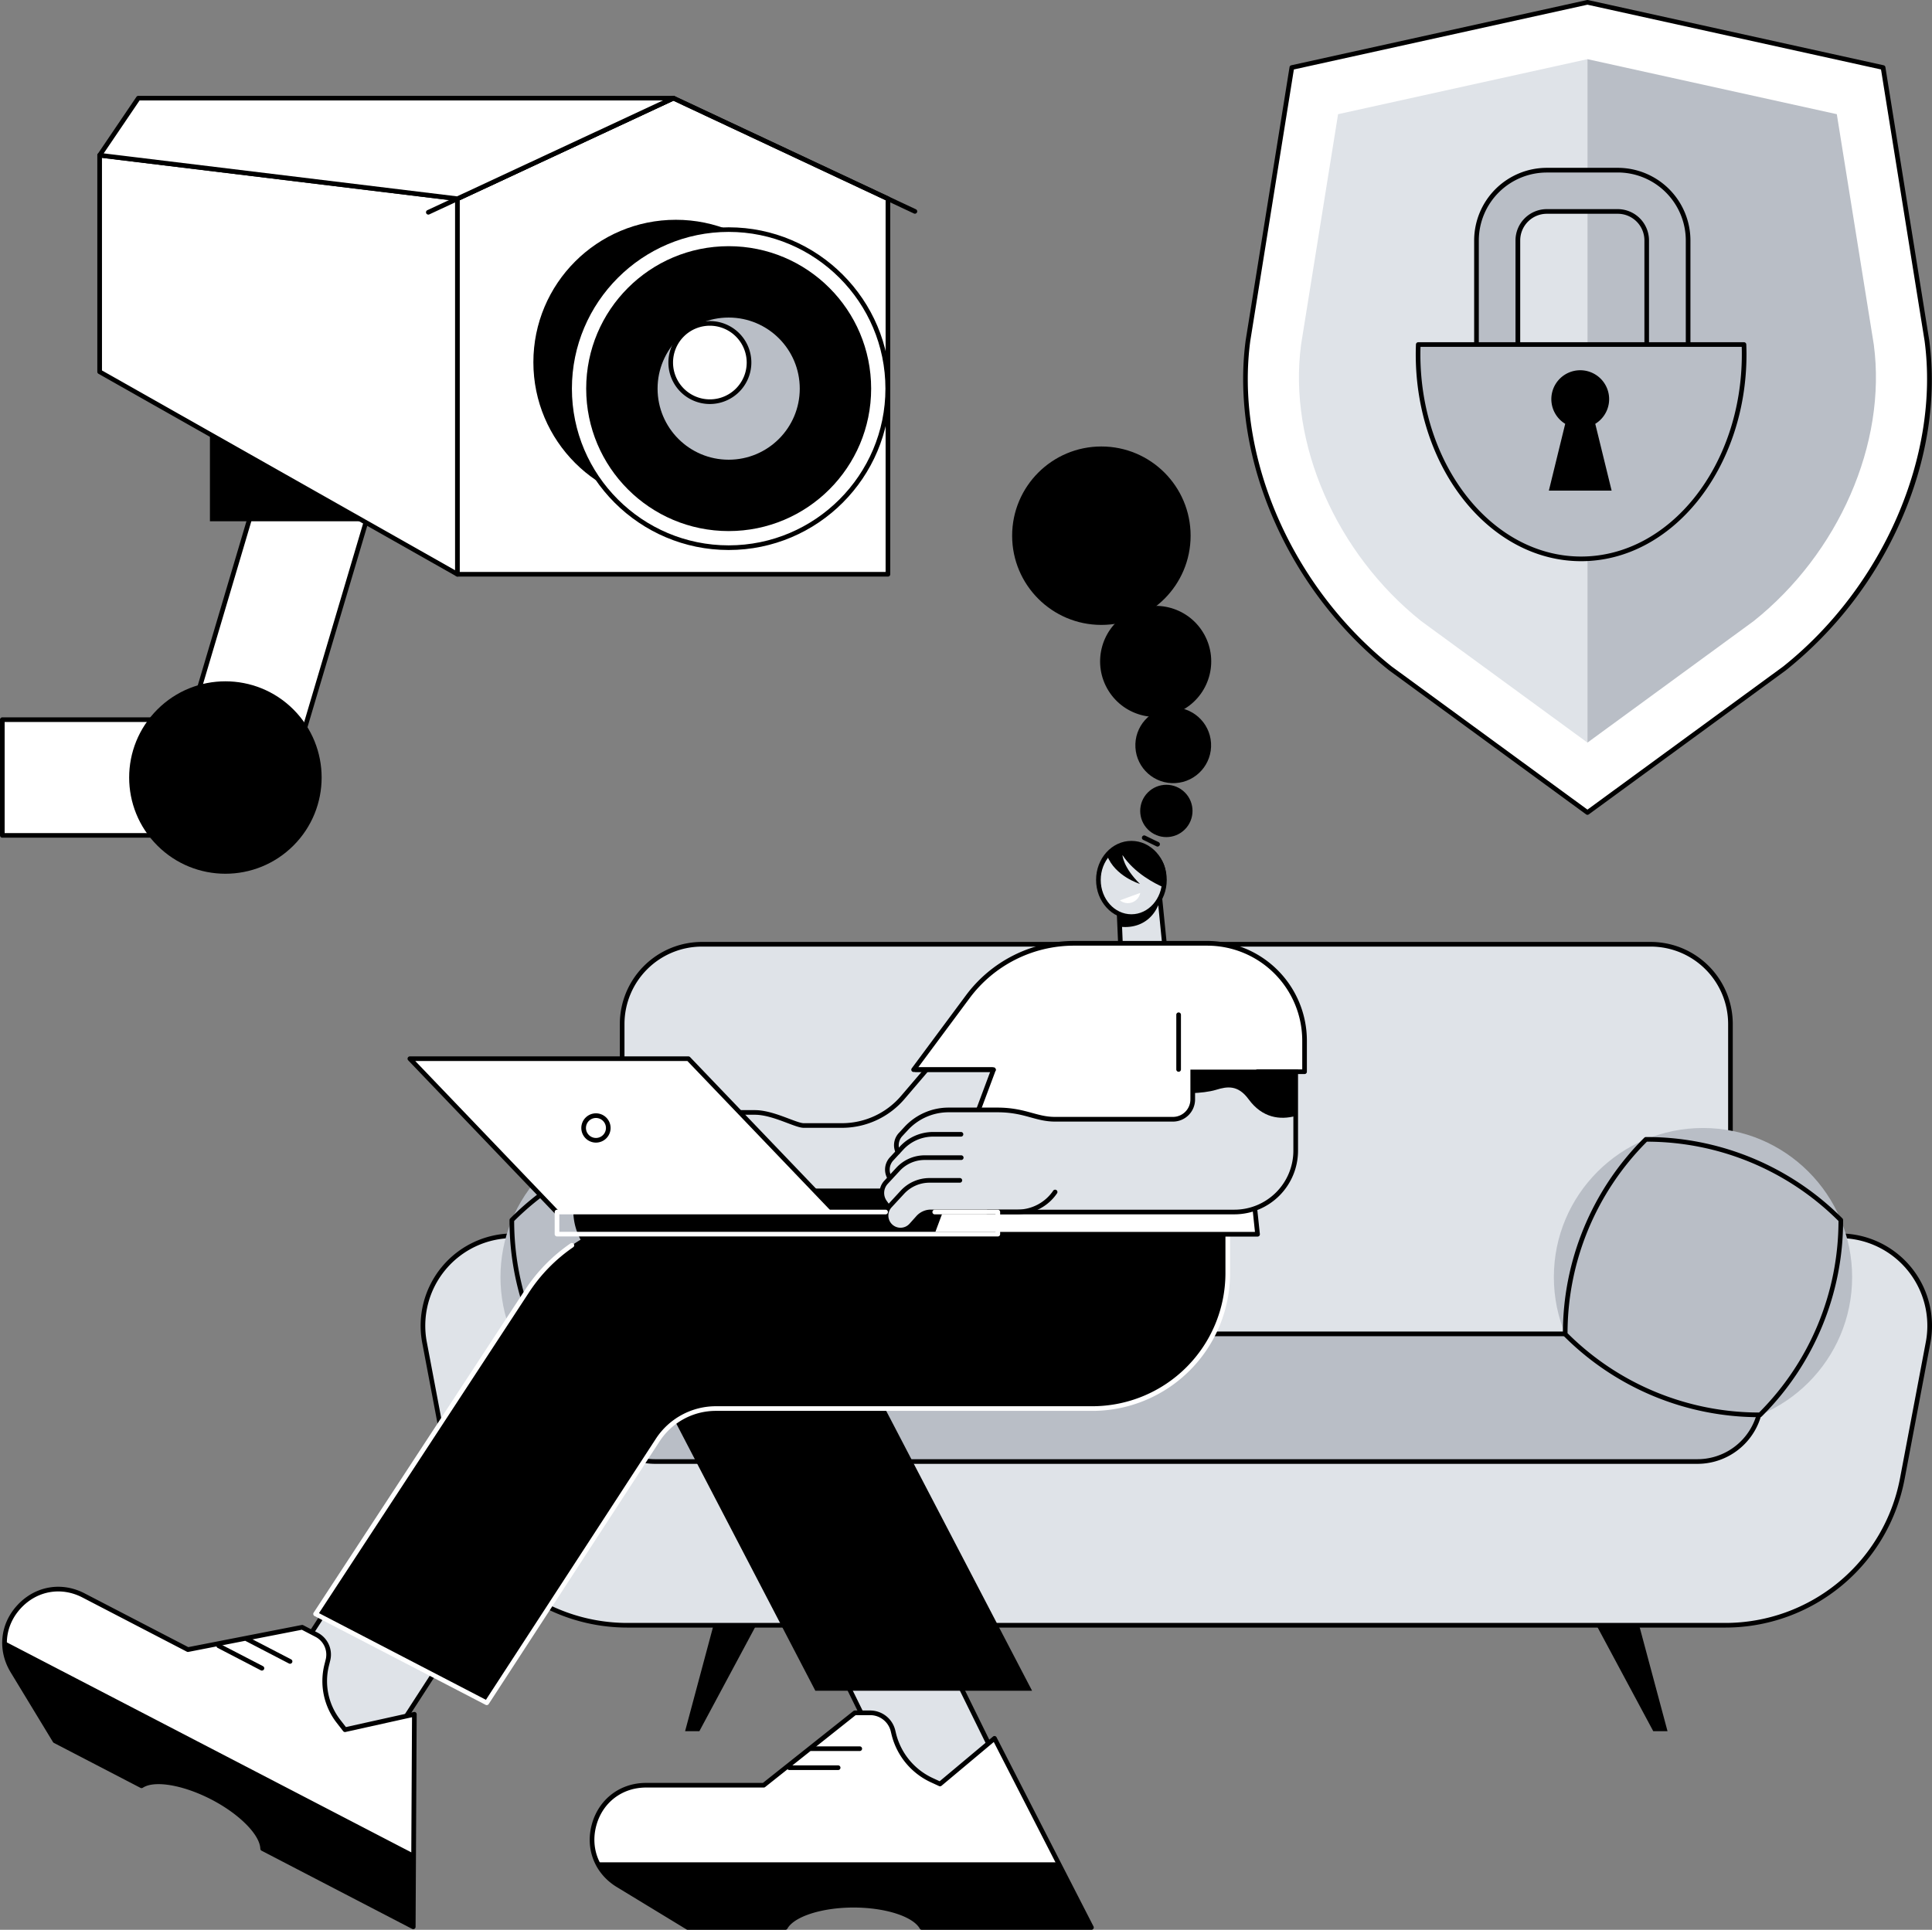 <svg xmlns="http://www.w3.org/2000/svg" viewBox="0 0 1831.65 1830"><rect x="0" y="0" width="1831.65" height="1830" fill="#808080" stroke="none"/><defs><style>.cls-1{fill:#dfe3e8;}.cls-2{fill:#b9bec6;}.cls-3{fill:#fff;}</style></defs><g id="Layer_2" data-name="Layer 2"><g id="Illustration"><g id="Indoor_security_system" data-name="Indoor security system"><polygon points="1580.91 1641.67 1567.39 1641.67 1493.96 1504.67 1544.2 1504.67 1580.91 1641.67"/><polygon points="649.51 1641.67 663.03 1641.67 736.46 1504.67 686.22 1504.67 649.51 1641.67"/><path class="cls-1" d="M1635.8,1541.19H594.62a170.66,170.66,0,0,1-167.68-138.91L402.47,1273a85.31,85.31,0,0,1,83.82-101.17H1744.13A85.31,85.31,0,0,1,1828,1273l-24.47,129.24A170.66,170.66,0,0,1,1635.8,1541.19Z"/><path d="M1635.8,1543.4H594.62a173,173,0,0,1-169.85-140.71l-24.46-129.23a87.5,87.5,0,0,1,86-103.79H1744.13a87.5,87.5,0,0,1,86,103.79l-24.47,129.23A173,173,0,0,1,1635.8,1543.4ZM486.29,1174.08a83.08,83.08,0,0,0-81.65,98.55l24.47,129.24A168.59,168.59,0,0,0,594.62,1539H1635.8a168.59,168.59,0,0,0,165.51-137.12l24.47-129.24a83.08,83.08,0,0,0-81.65-98.55Z"/><path class="cls-1" d="M665.42,895.43H1565A75.58,75.58,0,0,1,1640.57,971V1320.9a0,0,0,0,1,0,0H589.85a0,0,0,0,1,0,0V971A75.58,75.58,0,0,1,665.42,895.43Z"/><path d="M1640.57,1323.1H589.85a2.2,2.2,0,0,1-2.21-2.2V971a77.87,77.87,0,0,1,77.78-77.78H1565A77.86,77.86,0,0,1,1642.77,971V1320.9A2.19,2.19,0,0,1,1640.57,1323.1Zm-1048.52-4.4H1638.37V971A73.45,73.45,0,0,0,1565,897.64H665.42A73.45,73.45,0,0,0,592.05,971Z"/><path class="cls-2" d="M1609.27,1385.94H621.15a60.53,60.53,0,0,1,0-121.06h988.12a60.53,60.53,0,0,1,0,121.06Z"/><path d="M1609.27,1388.14H621.15a62.73,62.73,0,1,1,0-125.46h988.12a62.73,62.73,0,0,1,0,125.46ZM621.15,1267.09a58.32,58.32,0,1,0,0,116.64h988.12a58.32,58.32,0,0,0,0-116.64Z"/><circle class="cls-2" cx="1614.54" cy="1211.05" r="141.39"/><path d="M1668.64,1343.89a261.74,261.74,0,0,1-186.29-77.17,2.2,2.2,0,0,1-.64-1.56,261.73,261.73,0,0,1,77.16-186.29,2.21,2.21,0,0,1,1.56-.65,261.74,261.74,0,0,1,186.29,77.17,2.21,2.21,0,0,1,.65,1.56,261.74,261.74,0,0,1-77.17,186.29A2.21,2.21,0,0,1,1668.64,1343.89Zm-182.52-79.64a257.29,257.29,0,0,0,181.61,75.22A257.3,257.3,0,0,0,1743,1157.86a257.34,257.34,0,0,0-181.62-75.23A257.33,257.33,0,0,0,1486.12,1264.25Z"/><circle class="cls-2" cx="615.88" cy="1211.05" r="141.39" transform="translate(-675.96 790.21) rotate(-45)"/><path d="M561.78,1343.89a2.21,2.21,0,0,1-1.56-.65A261.74,261.74,0,0,1,483.05,1157a2.21,2.21,0,0,1,.65-1.56A261.74,261.74,0,0,1,670,1078.22a2.21,2.21,0,0,1,1.56.65,261.73,261.73,0,0,1,77.16,186.29,2.2,2.2,0,0,1-.64,1.56A261.74,261.74,0,0,1,561.78,1343.89Zm-74.32-186a257.3,257.3,0,0,0,75.23,181.61,257.29,257.29,0,0,0,181.61-75.22,257.33,257.33,0,0,0-75.22-181.62A257.34,257.34,0,0,0,487.46,1157.86Z"/><polygon class="cls-3" points="147.6 792.17 258.78 792.17 356.32 463.39 245.14 463.39 147.6 792.17"/><path d="M258.78,794.37H147.6a2.19,2.19,0,0,1-2.11-2.83L243,462.76a2.19,2.19,0,0,1,2.11-1.57H356.32a2.2,2.2,0,0,1,2.12,2.83L260.9,792.79A2.21,2.21,0,0,1,258.78,794.37ZM150.55,790H257.14l96.23-324.37H246.79Z"/><rect x="199.03" y="412.51" width="192.08" height="81.8" transform="translate(590.14 906.82) rotate(180)"/><rect class="cls-3" x="2.2" y="682.45" width="196.82" height="109.72" transform="translate(201.23 1474.62) rotate(180)"/><path d="M199,794.37H2.2a2.2,2.2,0,0,1-2.2-2.2V682.45a2.21,2.21,0,0,1,2.2-2.21H199a2.2,2.2,0,0,1,2.2,2.21V792.17A2.19,2.19,0,0,1,199,794.37ZM4.41,790H196.82V684.65H4.41Z"/><circle cx="213.69" cy="737.31" r="91.24" transform="translate(-458.77 367.06) rotate(-45)"/><polygon class="cls-3" points="94.46 352.6 433.69 544.56 433.69 188.46 94.46 147.19 94.46 352.6"/><path d="M433.69,546.76a2.22,2.22,0,0,1-1.09-.29l-339.22-192a2.21,2.21,0,0,1-1.12-1.92V147.19a2.21,2.21,0,0,1,.74-1.65,2.18,2.18,0,0,1,1.73-.54L434,186.27a2.2,2.2,0,0,1,1.94,2.19V544.55a2.2,2.2,0,0,1-2.2,2.21Zm-337-195.45L431.48,540.77V190.41L96.67,149.68Z"/><polygon class="cls-3" points="433.69 544.56 841.81 544.56 841.81 188.46 638.42 93.07 433.69 188.46 433.69 544.56"/><path d="M841.81,546.76H433.69a2.21,2.21,0,0,1-2.21-2.21V188.46a2.2,2.2,0,0,1,1.28-2L637.49,91.07a2.19,2.19,0,0,1,1.87,0l203.39,95.39a2.21,2.21,0,0,1,1.27,2V544.55A2.21,2.21,0,0,1,841.81,546.76Zm-405.92-4.41H839.61V189.86L638.42,95.5,435.89,189.86Z"/><circle cx="640.75" cy="343.5" r="135.08"/><circle class="cls-3" cx="690.82" cy="368.53" r="150.82"/><path d="M690.82,521.56c-84.38,0-153-68.65-153-153s68.64-153,153-153,153,68.65,153,153S775.2,521.56,690.82,521.56Zm0-301.65c-82,0-148.62,66.67-148.62,148.62s66.67,148.62,148.62,148.62,148.62-66.67,148.62-148.62S772.77,219.91,690.82,219.91Z"/><circle cx="690.82" cy="368.53" r="135.08"/><circle class="cls-2" cx="690.82" cy="368.53" r="67.4"/><circle class="cls-3" cx="673.01" cy="343.79" r="37.12" transform="translate(97.84 834.01) rotate(-67.5)"/><path d="M673,383.12a39.33,39.33,0,1,1,39.33-39.33A39.37,39.37,0,0,1,673,383.12Zm0-74.25a34.92,34.92,0,1,0,34.92,34.92A35,35,0,0,0,673,308.87Z"/><path d="M406.1,203.51a2.2,2.2,0,0,1-.93-4.2L637.49,91.07a2.19,2.19,0,0,1,1.87,0L868.31,198.45a2.2,2.2,0,1,1-1.87,4L638.42,95.5,407,203.31A2.2,2.2,0,0,1,406.1,203.51Z"/><polygon class="cls-3" points="94.46 147.19 433.69 188.46 638.42 93.07 131.14 93.07 94.46 147.19"/><path d="M433.69,190.66a1.23,1.23,0,0,1-.27,0L94.2,149.38A2.2,2.2,0,0,1,92.64,146l36.68-54.12a2.19,2.19,0,0,1,1.82-1H638.43a2.2,2.2,0,0,1,.93,4.2L434.62,190.45A2.18,2.18,0,0,1,433.69,190.66ZM98.31,145.44l335,40.75L628.47,95.27H132.31Z"/><polygon class="cls-1" points="896.68 1571.12 963.41 1706.82 856.98 1706.82 790.62 1571.88 896.68 1571.12"/><path d="M963.41,1709H857a2.2,2.2,0,0,1-2-1.23l-66.36-135a2.21,2.21,0,0,1,2-3.18l106.06-.76a2.29,2.29,0,0,1,2,1.23l66.74,135.71a2.21,2.21,0,0,1-2,3.18Zm-105.06-4.41H959.87l-64.56-131.29-101.16.73Z"/><path class="cls-3" d="M612.5,1692.89H724l86.42-68.66h14.42a22.4,22.4,0,0,1,21.77,17.18l.58,2.42a65.73,65.73,0,0,0,36.37,44.37l7.6,3.51,51.65-43.27,91.91,179.36H873.94c-6.82-12.13-33.18-21.16-64.69-21.16s-57.86,9-64.68,21.16H652.06L586,1787.6C541.84,1760.76,560.86,1692.89,612.5,1692.89Z"/><path d="M1034.75,1830H873.94a2.2,2.2,0,0,1-1.92-1.12c-6.54-11.61-32.93-20-62.77-20s-56.23,8.43-62.76,20a2.21,2.21,0,0,1-1.92,1.12H652.06a2.22,2.22,0,0,1-1.15-.32l-66.1-40.2c-21-12.75-30.24-36.26-23.61-59.89s26.75-38.9,51.3-38.9H723.27l85.81-68.18a2.18,2.18,0,0,1,1.37-.48h14.42a24.51,24.51,0,0,1,23.91,18.86l.58,2.42a63.2,63.2,0,0,0,35.16,42.89l6.33,2.92,50.58-42.37a2.19,2.19,0,0,1,3.37.69l91.91,179.35a2.2,2.2,0,0,1-2,3.21Zm-159.58-4.41h156l-89-173.68-49.53,41.49a2.22,2.22,0,0,1-2.34.31l-7.6-3.51a67.53,67.53,0,0,1-37.59-45.86l-.58-2.42a20.13,20.13,0,0,0-19.63-15.48H811.21l-85.8,68.18a2.22,2.22,0,0,1-1.38.47H612.5c-22.52,0-41,14-47.06,35.69s2.43,43.24,21.66,54.93l65.58,39.88h90.65c8.28-12.51,35-21.16,65.92-21.16S866.9,1813.08,875.17,1825.59Z"/><path d="M1003.06,1766l31.69,61.85H873.94c-6.82-12.13-33.18-21.16-64.69-21.16s-57.86,9-64.68,21.16H652.06L586,1787.6A50.7,50.7,0,0,1,566.11,1766Z"/><path d="M794.45,1678.49H748.51a2.21,2.21,0,1,1,0-4.41h45.94a2.21,2.21,0,1,1,0,4.41Z"/><path d="M815.1,1660.46h-46a2.2,2.2,0,1,1,0-4.4h46a2.2,2.2,0,0,1,0,4.4Z"/><path d="M1040.44,1089.65H602.18c-43.95,0-72.23,46.61-51.94,85.59L773,1603.3H978.47L791.76,1245a14.35,14.35,0,0,1,12.72-21h236Z"/><polygon class="cls-1" points="346.14 1687.83 233.3 1644.01 398.48 1388.88 474.61 1489.39 346.14 1687.83"/><path d="M346.14,1690a2,2,0,0,1-.8-.15l-112.83-43.81a2.22,2.22,0,0,1-1.3-1.38,2.19,2.19,0,0,1,.24-1.88l165.18-255.13a2.19,2.19,0,0,1,1.77-1,2.16,2.16,0,0,1,1.84.87l76.13,100.51a2.2,2.2,0,0,1,.09,2.53L348,1689A2.21,2.21,0,0,1,346.14,1690Zm-109.52-47.09,108.64,42.19,126.66-195.64-73.3-96.77Z"/><path class="cls-3" d="M79.18,1512.87l99,51.4,108.33-21.11,13.6,7.07a21.23,21.23,0,0,1,10.82,24l-1.2,4.83A62.52,62.52,0,0,0,321,1632.4l6.09,7.86,65.78-14.6-1.09,201.53L249,1753.08c-.46-13.9-19.69-34.07-47.65-48.59s-55.52-18.64-67.16-11l-82.1-42.63L12,1584.69C-14.81,1540.55,33.35,1489.07,79.18,1512.87Z"/><path d="M391.75,1829.39a2.24,2.24,0,0,1-1-.24L248,1755a2.19,2.19,0,0,1-1.19-1.88c-.45-13.31-20-33-46.47-46.7s-53.79-18.44-64.93-11.14a2.22,2.22,0,0,1-2.23.11l-82.1-42.63a2.21,2.21,0,0,1-.87-.82L10.1,1585.83c-12.73-21-10.13-46.11,6.64-64s41.67-22.2,63.45-10.89l98.31,51,107.57-21a2.18,2.18,0,0,1,1.44.21l13.6,7.06a23.38,23.38,0,0,1,11.95,26.47l-1.2,4.82a60,60,0,0,0,10.85,51.49l5.24,6.75,64.41-14.29a2.23,2.23,0,0,1,1.86.44,2.18,2.18,0,0,1,.82,1.73L394,1827.2a2.23,2.23,0,0,1-1.07,1.88A2.2,2.2,0,0,1,391.75,1829.39Zm-140.61-77.7,138.43,71.88,1.05-195.16-63.08,14a2.2,2.2,0,0,1-2.22-.81l-6.09-7.85a64.35,64.35,0,0,1-11.65-55.26l1.2-4.82a19,19,0,0,0-9.7-21.49l-12.92-6.71-107.57,21a2.24,2.24,0,0,1-1.44-.2l-99-51.4c-20-10.38-42.82-6.46-58.2,10s-17.77,39.49-6.09,58.74l39.81,65.61,80.46,41.78c13.12-7.3,40.82-2.65,68.25,11.6S249.57,1736.77,251.14,1751.69Z"/><path d="M392.13,1757.7l-.38,69.49L249,1753.08c-.46-13.9-19.69-34.07-47.65-48.59s-55.52-18.64-67.16-11l-82.1-42.63L12,1584.69a50.67,50.67,0,0,1-7.64-28.36Z"/><path d="M248.31,1584.19a2.27,2.27,0,0,1-1-.24l-40.78-21.18a2.2,2.2,0,1,1,2-3.91L249.33,1580a2.2,2.2,0,0,1-1,4.16Z"/><path d="M274.94,1577.71a2.16,2.16,0,0,1-1-.25l-40.78-21.17a2.21,2.21,0,0,1,2-3.92L276,1573.55a2.2,2.2,0,0,1-1,4.16Z"/><path d="M631.41,1153.18h532.47v54.11a128.34,128.34,0,0,1-128.33,128.34H678.74a66,66,0,0,0-55.31,30l-162,249.08-162.21-84.23,200.35-306A157.65,157.65,0,0,1,631.41,1153.18Z"/><path class="cls-3" d="M461.39,1616.91a2.16,2.16,0,0,1-1-.25l-162.22-84.23a2.2,2.2,0,0,1-1.11-1.4,2.15,2.15,0,0,1,.29-1.76l200.35-306a159,159,0,0,1,43.22-44.19,2.2,2.2,0,0,1,2.5,3.63,154.62,154.62,0,0,0-42,43l-199,304,158.27,82.19,161-247.4a68,68,0,0,1,57.16-31h356.8a126.28,126.28,0,0,0,126.14-126.13v-38.16a2.2,2.2,0,1,1,4.4,0v38.16a130.69,130.69,0,0,1-130.54,130.54H678.74a63.57,63.57,0,0,0-53.47,29l-162,249.08A2.22,2.22,0,0,1,461.39,1616.91Z"/><polygon class="cls-1" points="1099.37 849.33 1103.93 894.8 1062.25 894.8 1060.83 862.09 1099.37 849.33"/><path d="M1103.93,897h-41.68a2.2,2.2,0,0,1-2.2-2.11l-1.43-32.71a2.22,2.22,0,0,1,1.51-2.19l38.54-12.75a2.2,2.2,0,0,1,2.89,1.87l4.57,45.47a2.24,2.24,0,0,1-.56,1.7A2.21,2.21,0,0,1,1103.93,897Zm-39.57-4.41h37.14l-4-40.3-34.35,11.37Z"/><path d="M1061.55,878.7l-.72-16.61L1100,851.31a33.65,33.65,0,0,1-11,19.86C1077.57,881.08,1063.57,879,1061.55,878.7Z"/><ellipse class="cls-1" cx="1072.64" cy="834.43" rx="31.29" ry="34.77"/><path d="M1072.64,871.4c-18.47,0-33.49-16.58-33.49-37s15-37,33.49-37,33.5,16.59,33.5,37S1091.11,871.4,1072.64,871.4Zm0-69.53c-16,0-29.08,14.61-29.08,32.56s13,32.56,29.08,32.56,29.09-14.61,29.09-32.56S1088.68,801.87,1072.64,801.87Z"/><path class="cls-3" d="M1081,846.75a11.82,11.82,0,0,1-3.69,6.57,12,12,0,0,1-15.56.47Z"/><path d="M1049.51,811.07c5.73-7,14-11.41,23.13-11.41,17.28,0,32.91,12.7,32.91,31.9,0,2.3-.94,7.5-2.26,9.93-8-3.38-27.8-13.46-39.12-30.67,0,0,.4,11.46,16.53,27.36C1080.7,838.18,1057,831.07,1049.51,811.07Z"/><circle cx="1105.78" cy="769" r="24.8" transform="translate(-219.89 1007.14) rotate(-45)"/><circle cx="1107.26" cy="710.87" r="35.84" transform="matrix(1, -0.06, 0.06, 1, -37.62, 62.32)"/><circle cx="1095.64" cy="627.25" r="52.67" transform="translate(-166.13 669.69) rotate(-31.72)"/><circle cx="1044.17" cy="507.99" r="84.6"/><path d="M1097.52,802.81a2.17,2.17,0,0,1-1-.22l-12.67-6.15a2.2,2.2,0,0,1,1.92-4l12.67,6.15a2.21,2.21,0,0,1-1,4.19Z"/><path class="cls-1" d="M901.89,1100,983,996.49H893.64l-37.4,43.74a75.74,75.74,0,0,1-57.62,26.54l-64.22,0V1129l107.82,0A75.75,75.75,0,0,0,901.89,1100Z"/><path class="cls-1" d="M619.33,1096.52l2.33,4.75L645,1099.8l18.53-20.66H815.3v-12H761.94c-7.68,0-29-12.39-46.28-12.39H684.1a66.1,66.1,0,0,0-29.19,6.8l-28.45,14A15.65,15.65,0,0,0,619.33,1096.52Z"/><path class="cls-1" d="M647.27,1110.13l-26.13,12.76a11.2,11.2,0,0,1-15-5.13l0-.1a13.59,13.59,0,0,1,6.21-18.14l30.31-14.94a66.07,66.07,0,0,1,29.19-6.8H815.3v43.8H708.41l-10.95-10.42a31.9,31.9,0,0,0-27.33-8.45A84.49,84.49,0,0,0,647.27,1110.13Z"/><path d="M616.2,1126.26a13.45,13.45,0,0,1-12.06-7.54,15.85,15.85,0,0,1,7.16-21.18l30.32-14.94a68.66,68.66,0,0,1,30.15-7h11.16a2.2,2.2,0,1,1,0,4.4H671.77a64.22,64.22,0,0,0-28.21,6.58l-30.31,14.94a11.41,11.41,0,0,0-5.2,15.2,9,9,0,0,0,12.12,4.22l26.13-12.77a86.35,86.35,0,0,1,23.45-7.61,33.93,33.93,0,0,1,28.29,8.15,2.21,2.21,0,0,1-2.92,3.31,29.57,29.57,0,0,0-24.62-7.12,82.35,82.35,0,0,0-22.26,7.23l-26.13,12.76A13.22,13.22,0,0,1,616.2,1126.26Z"/><path class="cls-1" d="M696.49,1109.82a46.69,46.69,0,0,1-7.78.63c-1,.11-5.44.07-20.79,0A13.89,13.89,0,0,0,654,1124.37v.2a13.88,13.88,0,0,0,13.88,13.88h58.28c40.78,0,39-31,39-31v-15.67h-13C722.74,1091.79,715.83,1106.58,696.49,1109.82Z"/><path d="M722.05,1140.65H668.27a16.19,16.19,0,0,1,0-32.37h0l7.59,0c8.35,0,11.16,0,11.89,0l.23,0a45.08,45.08,0,0,0,10.56-1.17,2.2,2.2,0,1,1,1,4.28,48.56,48.56,0,0,1-11.47,1.3c-1,.09-3.2.09-12.25.06l-7.58,0h0a11.69,11.69,0,0,0-11.69,11.68,11.74,11.74,0,0,0,11.68,11.88h53.78c15.55,0,26-2.77,33-8.72a2.22,2.22,0,0,1,1.43-.53h85.76a74.17,74.17,0,0,0,57.93-28.34l78.29-100H894.66l-36.74,43a78.1,78.1,0,0,1-59.27,27.77h0l-36.69,0c-3.47,0-8.72-2-15.37-4.5-9.31-3.52-20.89-7.89-30.9-7.89H684.1a64.14,64.14,0,0,0-28.21,6.57l-28.45,14a13.35,13.35,0,0,0-6.28,17.63,2.21,2.21,0,0,1-4,1.84,17.74,17.74,0,0,1,8.34-23.43l28.45-14a68.7,68.7,0,0,1,30.16-7h31.56c10.81,0,22.81,4.53,32.46,8.18,5.73,2.16,11.15,4.21,13.82,4.21l36.68,0h0a73.71,73.71,0,0,0,55.92-26.22L892,995.06a2.22,2.22,0,0,1,1.68-.77H983a2.21,2.21,0,0,1,1.74,3.56l-81.08,103.53a78.64,78.64,0,0,1-61.4,30h-85C749.49,1137.71,738.26,1140.65,722.05,1140.65Z"/><polygon class="cls-3" points="883.6 1170.43 1192.24 1170.43 1172.77 986.17 952.39 986.17 883.6 1170.43"/><path d="M1192.24,1172.63H883.6a2.19,2.19,0,0,1-2.06-3L950.33,985.4a2.2,2.2,0,0,1,2.06-1.43h220.38a2.2,2.2,0,0,1,2.19,2l19.47,184.26a2.16,2.16,0,0,1-.55,1.7A2.18,2.18,0,0,1,1192.24,1172.63Zm-305.46-4.41h303l-19-179.84H953.92Z"/><path class="cls-1" d="M1228.39,1091.14V962.09h-97.64v80.5a18.78,18.78,0,0,1-18.77,18.77l-160.59,0v88l218.79,0A58.2,58.2,0,0,0,1228.39,1091.14Z"/><path d="M1228.39,1058.24V962.09h-97.64v74.49c6.55-.28,15.47-1.07,22.41-3.2,10.38-3.2,20.57-4.69,30.57,9C1196.83,1060.27,1213.65,1062.22,1228.39,1058.24Z"/><path class="cls-1" d="M854.8,1088.67,845.25,1099a14.93,14.93,0,0,0-1.16,18.86l9.38,13,22.72-25.35H1019v-29.88H884.63A40.66,40.66,0,0,0,854.8,1088.67Z"/><path class="cls-1" d="M859.2,1070l-5.4,5.83a14.92,14.92,0,0,0-1.16,18.86l9.37,13,22.73-25.36H1019v-20.78H996.17c-9.42,0-26.23-9.09-47.5-9.09H899.28A54.61,54.61,0,0,0,859.2,1070Z"/><path d="M844.09,1120.05a2.2,2.2,0,0,1-1.79-.92,17.18,17.18,0,0,1,1.33-21.64l9.55-10.32a43,43,0,0,1,31.45-13.74h26.28a2.21,2.21,0,1,1,0,4.41H884.63a38.56,38.56,0,0,0-28.22,12.33l-9.54,10.32a12.75,12.75,0,0,0-1,16.07,2.21,2.21,0,0,1-1.79,3.49Z"/><path class="cls-1" d="M851.46,1108.75,840,1121.13a14.92,14.92,0,0,0-1.16,18.86l9.37,13L871,1127.65h88.44v-29.88h-82.8A34.25,34.25,0,0,0,851.46,1108.75Z"/><path d="M842.5,1147.26a2.2,2.2,0,0,1-1.79-.92l-3.65-5.07a17.17,17.17,0,0,1,1.33-21.64l11.45-12.37a36.57,36.57,0,0,1,26.75-11.69h34.56a2.21,2.21,0,1,1,0,4.41H876.59a32.11,32.11,0,0,0-23.51,10.27l-11.46,12.38a12.75,12.75,0,0,0-1,16.07l3.65,5.07a2.2,2.2,0,0,1-1.79,3.49Z"/><path class="cls-1" d="M855.65,1130.51l-11.95,12.91A13.71,13.71,0,1,0,864,1161.88l6.48-7.24a16.32,16.32,0,0,1,12.16-5.43h74.27c19.42,0,33.09-1.11,51.8-29.9l-127.45,0A34.85,34.85,0,0,0,855.65,1130.51Z"/><path d="M853.77,1168.64l-.86,0a15.92,15.92,0,0,1-10.83-26.7L854,1129a37.18,37.18,0,0,1,27.2-11.88H910a2.2,2.2,0,1,1,0,4.4H881.23a32.73,32.73,0,0,0-24,10.48l-11.95,12.91a11.53,11.53,0,0,0-.89,14.53,11.5,11.5,0,0,0,17.89,1l6.49-7.24a18.55,18.55,0,0,1,13.8-6.17h82.15a40.84,40.84,0,0,0,33.83-18,2.21,2.21,0,0,1,3.65,2.48,45.26,45.26,0,0,1-37.48,19.88H882.61a14.14,14.14,0,0,0-10.52,4.7l-6.48,7.24A15.85,15.85,0,0,1,853.77,1168.64Z"/><path d="M1170.19,1151.54H936.4a2.21,2.21,0,0,1,0-4.41h233.79a56,56,0,0,0,56-56V964.29H1133v78.3a21,21,0,0,1-21,21H1000.44c-8.89,0-15.81-1.91-23.14-3.93-8.75-2.41-17.8-4.91-31.92-4.91h-46.1a52.59,52.59,0,0,0-38.47,16.82l-5.4,5.83a12.67,12.67,0,0,0-2.18,14,2.21,2.21,0,0,1-4,1.88,17,17,0,0,1,2.94-18.91l5.4-5.84a57,57,0,0,1,41.7-18.22h46.1c14.72,0,24.48,2.69,33.09,5.06,7.34,2,13.67,3.77,22,3.77H1112a16.58,16.58,0,0,0,16.57-16.56v-80.5a2.19,2.19,0,0,1,2.2-2.2h97.64a2.19,2.19,0,0,1,2.2,2.2v129.05a60.4,60.4,0,0,1-60.4,60.4Z"/><path class="cls-3" d="M1236.81,1014.31V986.75a92.25,92.25,0,0,0-92.25-92.25H1018A125.05,125.05,0,0,0,917.62,945l-51.46,69.31h370.65Z"/><path d="M1236.81,1018.49h-44.57a2.2,2.2,0,1,1,0-4.4h42.36V986.75a90.14,90.14,0,0,0-90-90H1018a123.35,123.35,0,0,0-98.63,49.62l-48.85,65.79h70a2.2,2.2,0,1,1,0,4.4H866.16a2.2,2.2,0,0,1-1.77-3.51l51.46-69.31A127.79,127.79,0,0,1,1018,892.29h126.54A94.56,94.56,0,0,1,1239,986.75v29.54A2.19,2.19,0,0,1,1236.81,1018.49Z"/><path d="M941.89,1016.51H868.22a2.2,2.2,0,1,1,0-4.4h73.67a2.2,2.2,0,1,1,0,4.4Z"/><path d="M1117.41,1016.34a2.21,2.21,0,0,1-2.21-2.2v-52a2.21,2.21,0,0,1,4.41,0v52A2.21,2.21,0,0,1,1117.41,1016.34Z"/><polygon class="cls-3" points="791.84 1149.36 652.66 1003.96 388.54 1003.96 527.72 1149.36 791.84 1149.36"/><path d="M791.84,1151.56a2.24,2.24,0,0,1-1.6-.68L651.72,1006.16h-258l135.61,141.67a2.21,2.21,0,0,1-3.19,3.05L387,1005.48a2.2,2.2,0,0,1,1.59-3.73H652.66a2.21,2.21,0,0,1,1.59.68l139.18,145.4a2.2,2.2,0,0,1-1.59,3.73Z"/><path class="cls-3" d="M946,1172.5H528.08a2.21,2.21,0,0,1-2.21-2.21v-20.93a2.21,2.21,0,0,1,2.21-2.21H839.72a2.21,2.21,0,0,1,0,4.41H530.28v16.53H943.76v-16.53H886.05a2.21,2.21,0,0,1,0-4.41H946a2.2,2.2,0,0,1,2.2,2.21v20.93A2.2,2.2,0,0,1,946,1172.5Z"/><path d="M565,1083.51a13.88,13.88,0,1,1,13.88-13.88A13.89,13.89,0,0,1,565,1083.51Zm0-23.35a9.47,9.47,0,1,0,9.47,9.47A9.48,9.48,0,0,0,565,1060.16Z"/><path class="cls-3" d="M1282.22,601a364.37,364.37,0,0,0,36,32.9L1505,770.47l186.77-136.59C1787,558,1841.66,434.6,1826.82,323L1785.24,64,1505,2.2,1224.73,64l-41.57,259C1170.3,419.66,1209.61,525.14,1282.22,601Z"/><path d="M1505,772.67a2.24,2.24,0,0,1-1.31-.42L1316.91,635.66a368.71,368.71,0,0,1-36.28-33.15c-74.13-77.43-112.32-184.63-99.66-279.76l41.58-259.06a2.21,2.21,0,0,1,1.7-1.8L1504.51.05a2.18,2.18,0,0,1,1,0l280.26,61.84a2.21,2.21,0,0,1,1.7,1.8l41.57,259c7.32,55-1.82,113.74-26.41,170a375.84,375.84,0,0,1-109.44,142.9L1506.29,772.25A2.24,2.24,0,0,1,1505,772.67ZM1283.82,599.46a362.64,362.64,0,0,0,35.77,32.7L1505,767.74,1690.46,632.1c94.74-75.55,148.69-199.66,134.17-308.77L1783.31,65.87,1505,4.46,1226.67,65.87l-41.34,257.51C1172.86,417.17,1210.59,523,1283.82,599.46Z"/><path class="cls-1" d="M1505,56.11l-236.42,52.17L1233.5,326.75C1221,420.86,1267.11,524.92,1347.43,589L1505,704.2Z"/><path class="cls-2" d="M1505,704.2,1662.54,589c80.32-64.06,126.45-168.12,113.93-262.23L1741.4,108.28,1505,56.11Z"/><path class="cls-2" d="M1399.79,382.81V227.93a66.72,66.72,0,0,1,66.72-66.57h67.2a66.72,66.72,0,0,1,66.72,66.57V382.81a19.59,19.59,0,0,1-19.62,19.58h-161.4A19.6,19.6,0,0,1,1399.79,382.81Zm161.39-154.88a27.47,27.47,0,0,0-27.47-27.41h-67.2A27.47,27.47,0,0,0,1439,227.93v135.3h122.14Z"/><path d="M1580.81,404.6h-161.4a21.83,21.83,0,0,1-21.82-21.79V227.93a68.93,68.93,0,0,1,68.92-68.78h67.2a68.93,68.93,0,0,1,68.92,68.78V382.81A21.83,21.83,0,0,1,1580.81,404.6Zm-114.3-241A64.52,64.52,0,0,0,1402,227.93V382.81a17.42,17.42,0,0,0,17.41,17.38h161.4a17.43,17.43,0,0,0,17.42-17.38V227.93a64.52,64.52,0,0,0-64.52-64.37Zm94.67,201.88H1439a2.21,2.21,0,0,1-2.21-2.21V227.93a29.69,29.69,0,0,1,29.68-29.62h67.2a29.69,29.69,0,0,1,29.68,29.62v135.3A2.21,2.21,0,0,1,1561.18,365.44ZM1441.24,361H1559V227.93a25.27,25.27,0,0,0-25.27-25.21h-67.2a25.27,25.27,0,0,0-25.27,25.21Z"/><path class="cls-2" d="M1653.38,326.73c.11,3.07.18,6.17.18,9.28,0,107.11-69.2,194-154.57,194s-154.58-86.84-154.58-194c0-3.11.07-6.21.19-9.28Z"/><path d="M1499,532.16c-86.45,0-156.79-88-156.79-196.15,0-2.94.07-6,.19-9.36a2.21,2.21,0,0,1,2.21-2.12h308.78a2.2,2.2,0,0,1,2.2,2.12c.13,3.36.19,6.42.19,9.36C1655.77,444.17,1585.43,532.16,1499,532.16ZM1346.73,328.93c-.08,2.49-.12,4.83-.12,7.08,0,105.73,68.36,191.74,152.38,191.74s152.37-86,152.37-191.74c0-2.25,0-4.59-.11-7.08Z"/><path d="M1468.42,465.22l15.49-63.32a27.4,27.4,0,1,1,28.5,0l15.5,63.32Z"/></g></g></g></svg>